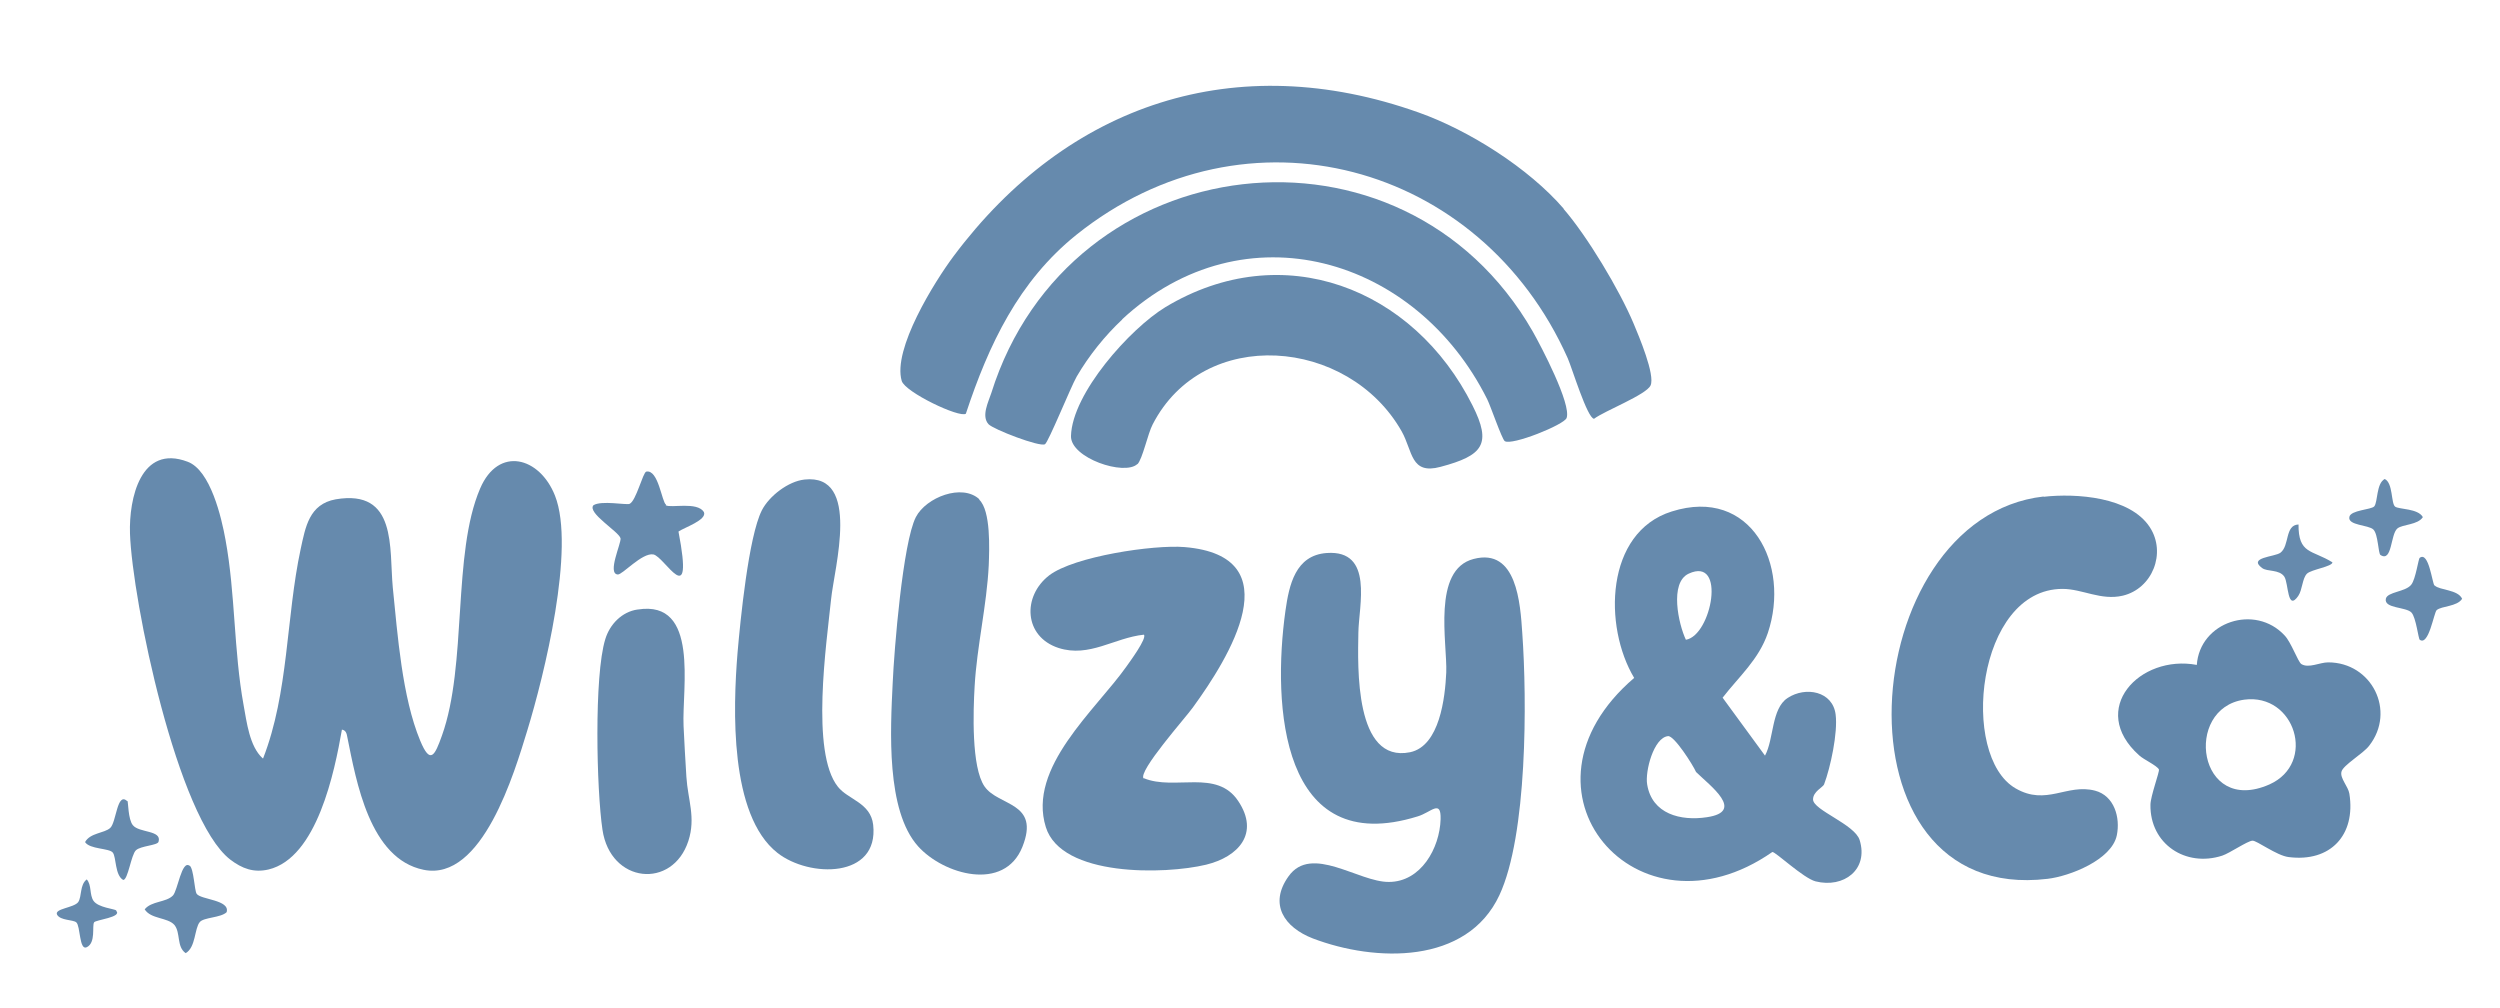 <svg viewBox="0 0 884.7 356.6" version="1.1" xmlns="http://www.w3.org/2000/svg" id="Layer_1">
  
  <defs>
    <style>
      .st0 {
        fill: #6287ab;
      }

      .st1 {
        fill: #668aad;
      }
    </style>
  </defs>
  <path d="M93.1,268.4c9.1-23.3,8.1-49.9,13.3-74.1,1.7-7.8,3-15.9,12.4-17.6,21.8-3.7,18.9,17.3,20.2,31.2,1.7,16.7,3.3,38.8,9.7,54.2,3.6,8.7,5.2,5.2,7.7-1.8,9-25.1,3.6-64.3,13.5-87.4,6.5-15.2,21.1-11.2,26.5,2.5,7.3,18.5-3.8,63.5-9.8,83.1-4.5,14.7-15.9,53.6-36.7,49.3-19.1-3.9-23.8-31.2-27-47-.2-1.2-.5-2.4-1.9-2.6-2.6,14.9-8.8,45.4-26,49.5-5.2,1.2-9.3-.3-13.5-3.5-18.7-14.4-34.7-91.7-35.5-115.4-.4-12.4,3.8-31.7,20.4-25.4,8.1,3,12,19.8,13.4,27.6,3.5,19,2.9,39.3,6.4,58.5,1.1,6,2.1,14.6,6.7,18.8h0Z" class="st1"></path>
  <path d="M553.3,73.9c8.4,9.7,19.8,28.7,24.8,40.6,1.8,4.3,7.7,18.2,6,21.9-1.5,3.3-16.3,9-20,11.8-2.4-.2-7.8-18-9.3-21.4-30.8-69.2-113.7-91.9-173.9-43.7-20.4,16.4-31,38.8-39.1,63.3-2.2,1.6-21.5-7.6-22.7-11.6-3.3-11.2,11.6-35.1,18.4-44.2,40.3-53.9,99.8-73.8,164.5-50.8,17.8,6.3,39,19.7,51.4,34.1h0Z" class="st1"></path>
  <path d="M469.5,195.7c16.8-1.2,11.3,18.8,11.2,28.2-.2,12-1.4,46.3,18.3,42.3,10.5-2.2,12.4-19.4,12.8-28.2.4-10.4-5.1-36.4,9.7-40.2,15.3-4,16.5,15.8,17.2,26.2,1.7,23.7,1.8,71.6-8.1,92.8-11.5,24.6-43.9,23.7-66,15.3-10.1-3.9-15.7-12.1-8.6-22,8.1-11.4,24.8,2.1,35.5,2,11.3,0,18-11.9,18.3-22.2.2-7.2-3.4-2.4-8.1-1-48.5,15.1-51.5-39.3-46.8-72.8,1.3-9.1,3.5-19.6,14.6-20.4h0Z" class="st1"></path>
  <path d="M624.6,267.4c3.2-5.9,2.2-16.6,8-20.4,6.4-4.2,16-2.4,17,5.9.8,6.4-1.8,18.6-4.1,24.7-.4,1-3.9,2.5-3.9,5.3,0,3.8,14.8,8.8,16.5,14.4,3.2,10.4-5.6,17.1-15.6,14.6-4.3-1.1-14.2-10.5-15.3-10.4-47.9,33.4-95.3-21.9-48.9-61.6-10.9-18.2-10.3-51.5,13.3-58.9,28.1-8.9,42.1,18.9,34,43-3.2,9.4-10.2,15.4-16,22.9l15,20.5h0ZM596.6,226.4c9.1-1.5,14.4-29.6,1-23.4-6.9,3.2-3.6,17.9-1,23.4ZM590.3,260.5c-5.1.5-8.2,12.5-7.4,17.1,1.7,10.5,11.9,13,21.1,11.6,13.7-2,1.2-11.1-3.8-16-1.1-2.5-7.7-12.9-9.9-12.7h0Z" class="st1"></path>
  <path d="M397.2,113c-6.2,5.8-11.9,12.9-16.2,20.3-2.1,3.7-10,23.2-11.2,23.9-1.8,1.1-18.4-5.3-20-7.1-2.6-2.9,0-7.9,1-11,27.6-87.9,145.7-101.9,191.6-21.8,3,5.3,13.7,25.7,12,30.6-.8,2.4-19.5,9.9-21.9,8.2-1-.7-5-12.4-6.2-14.8-25.1-50.3-85.9-68.4-129.2-28.3h0Z" class="st1"></path>
  <path d="M723.2,175.8c11.5-1.3,30.6,0,37.6,10.8,5.9,9.1.9,21.7-9.6,24.2-7.7,1.8-14.3-2.4-21.3-2.4-30.5,0-36.5,59.2-16.6,70.6,10.9,6.3,18.1-1.8,28.1.8,6.8,1.8,9,9.5,7.7,15.8-1.8,8.7-16.7,14.5-24.5,15.4-78.2,9.4-68.4-127.7-1.4-135.3Z" class="st1"></path>
  <path d="M404.8,275.4c10.9,4.5,25.8-3.4,33.4,8.1,7.6,11.4.1,19.7-11.4,22.5-14.5,3.5-51.2,4.4-56.7-13.3-6.6-21.1,17.6-41.4,28.5-56.8,1.2-1.7,7.4-10.1,6.2-11.3-10.5,1.1-19.3,8.2-30.2,4.7-12.3-4-12.9-18.3-3.3-25.7,8.8-6.7,36.9-10.9,47.9-10,38.2,3.2,15.7,39.2,2.9,56.8-2.4,3.4-19.5,22.6-17.4,25.1h0Z" class="st1"></path>
  <path d="M777.4,235.4c1-15.4,20.7-21.8,31.1-10.5,2.3,2.4,4.7,9.3,5.9,10.1,2.6,1.6,6.5-.6,9.5-.6,15.4,0,24.1,17.2,14.5,29.5-2.1,2.8-9.3,6.9-9.8,9.2-.6,2.3,2.4,5.2,2.8,7.8,2.3,14.6-6.7,24.3-21.5,22.4-4.2-.5-11.3-5.9-12.8-5.8-1.8.1-8,4.4-10.7,5.3-12.9,4.2-25.6-4.1-25.4-18,0-3,3.3-11.8,3-12.5-.7-1.4-5.4-3.5-7-5-18.2-16.3.2-35.8,20.4-32h0ZM794.2,247.6c-21.7,3-16.5,41.2,8.9,30,16.8-7.5,9.1-32.4-8.9-30Z" class="st0"></path>
  <path d="M402.5,164.2c-4.5,4.3-23.7-2.1-23.5-9.9.4-15.1,20.9-38,33.4-45.6,41.5-25,87.9-6.8,108.7,34.8,6.9,13.7,3.7,17.7-11.3,21.7-10.7,2.9-9.8-5.5-13.8-12.6-18.9-33.2-70.1-37.4-88.1-2.4-1.7,3.2-3.6,12.3-5.4,14.1Z" class="st1"></path>
  <path d="M284.7,169.7c20.1-2.2,10.5,31.3,9.4,42.4-1.6,15.6-7.3,54.1,2.4,66.3,3.6,4.6,11.6,5.6,12.5,13.5,2.1,19-22.6,18.8-33.9,9.9-17-13.4-15.7-51.1-14.1-70.8,1-11.5,3.9-41.1,8.6-50.4,2.6-5.1,9.4-10.3,15.1-10.9h0Z" class="st1"></path>
  <path d="M346.5,176.8c4.2,3.9,3.6,17.6,3.4,23.2-.7,14.3-4.2,28.7-5,42.9-.5,8.6-1.2,28.6,3.5,35.4,4.9,7.1,19.8,5.4,13.4,21.4s-27.9,9.8-36.9-.2c-11.4-12.7-9.8-41.2-9-57.7.5-11.7,3.6-49.8,8.2-58.8,3.6-7,16.4-12,22.5-6.3h0Z" class="st1"></path>
  <path d="M225.7,215.7c21.9-3.5,15.6,27.9,16.2,41.2.3,5.9.6,12,1,18,.5,8.1,3.4,14.4.7,22.7-5.6,17.2-27.6,15.1-30.4-4-2.1-14.1-3-54.5,1-67.4,1.6-5.3,5.9-9.7,11.4-10.5h0Z" class="st1"></path>
  <path d="M67.1,306.3c1.5,1.1,1.7,8.9,2.5,10,1.4,2.1,11.9,2.1,10.6,6.5-2,2-8.1,1.8-9.5,3.5-1.9,2.2-1.4,9-5,11-3.3-2.3-1.7-7.2-4-10-2.4-2.7-8.3-2-10.5-5.5,2.4-3,7.6-2.4,10-4.9,1.7-1.8,3.1-12.7,5.9-10.5h0Z" class="st1"></path>
  <path d="M861.6,207.2c1.7,1.7,8.2,1.4,9.7,4.7-1.8,2.8-7.2,2.5-9,4-1,.9-2.8,12.8-6,10.5-.5-.4-1.3-7.8-2.9-9.6-1.9-2.1-9.8-1.4-9.1-4.9.5-2.5,7-2.4,9-5,1.6-2,2.5-9.2,3-9.5,3.2-2.4,4.4,8.9,5.2,9.8h0Z" class="st1"></path>
  <path d="M45.1,283.4c.3.3.2,6.5,1.9,8.6,2.2,2.8,10.4,1.7,9.1,5.9-.4,1.3-6.3,1.4-8,3s-2.8,10.5-4.5,10.5c-3-1.7-2.4-8.1-3.7-9.7s-8.1-1.1-9.8-3.7c1.8-3.3,6.8-3.1,8.9-5,2.2-2,2.4-12.9,6-9.5h0Z" class="st1"></path>
  <path d="M847.6,179.3c1.4,1,8.1.6,9.8,3.7-1.8,2.8-7.1,2.5-9,4-2.5,2.1-1.8,12.1-6,9.4-.8-.5-.8-7.3-2.5-9s-9.2-1.4-8.5-4.5c.5-2.4,7.7-2.5,8.8-3.7,1.3-1.6.7-8.1,3.7-9.7,3,1.4,2.2,8.7,3.7,9.8h0Z" class="st1"></path>
  <path d="M813.4,185.5c-.1,10.7,4.8,9,12,13.5,0,1.5-7.4,2.5-9,4-1.7,1.7-1.6,5.7-3.1,7.9-3.9,5.6-3.4-4.4-4.9-6.8-1.8-2.7-6.1-1.7-7.9-3.1-5.1-3.8,4.5-3.9,6.5-5.4,3.3-2.5,1.5-9.8,6.4-10h0Z" class="st1"></path>
  <path d="M41.1,322.3c2.3,2.3-7.3,3.2-7.8,4.1-.8,1.3.7,7.2-2.6,8.8-2.7,1.3-2.2-7.5-3.7-8.8-1.2-1-5.6-.6-6.8-2.7-1.1-2.2,6-2.4,7.5-4.5,1.3-2,.5-6.1,3-8,1.8,2,.9,5.4,2.4,7.6,1.7,2.4,7.4,2.8,8.1,3.4h0Z" class="st1"></path>
  <path d="M235.6,178.8c1.8,1.1,11.1-1.4,13.5,2.4,1.2,2.8-7,5.5-9,6.9,5.6,29.1-4.9,8.8-8.9,8.1s-11,7.3-12.6,7.1c-3.8-.3,1.3-11.1,1-12.8-.6-2.4-11.9-9-9.6-11.7,2.8-1.8,11.7,0,12.8-.5,2.3-1,4.7-11.1,5.9-11.4,4.3-.9,5.5,10.8,7,11.7Z" class="st1"></path>
</svg>